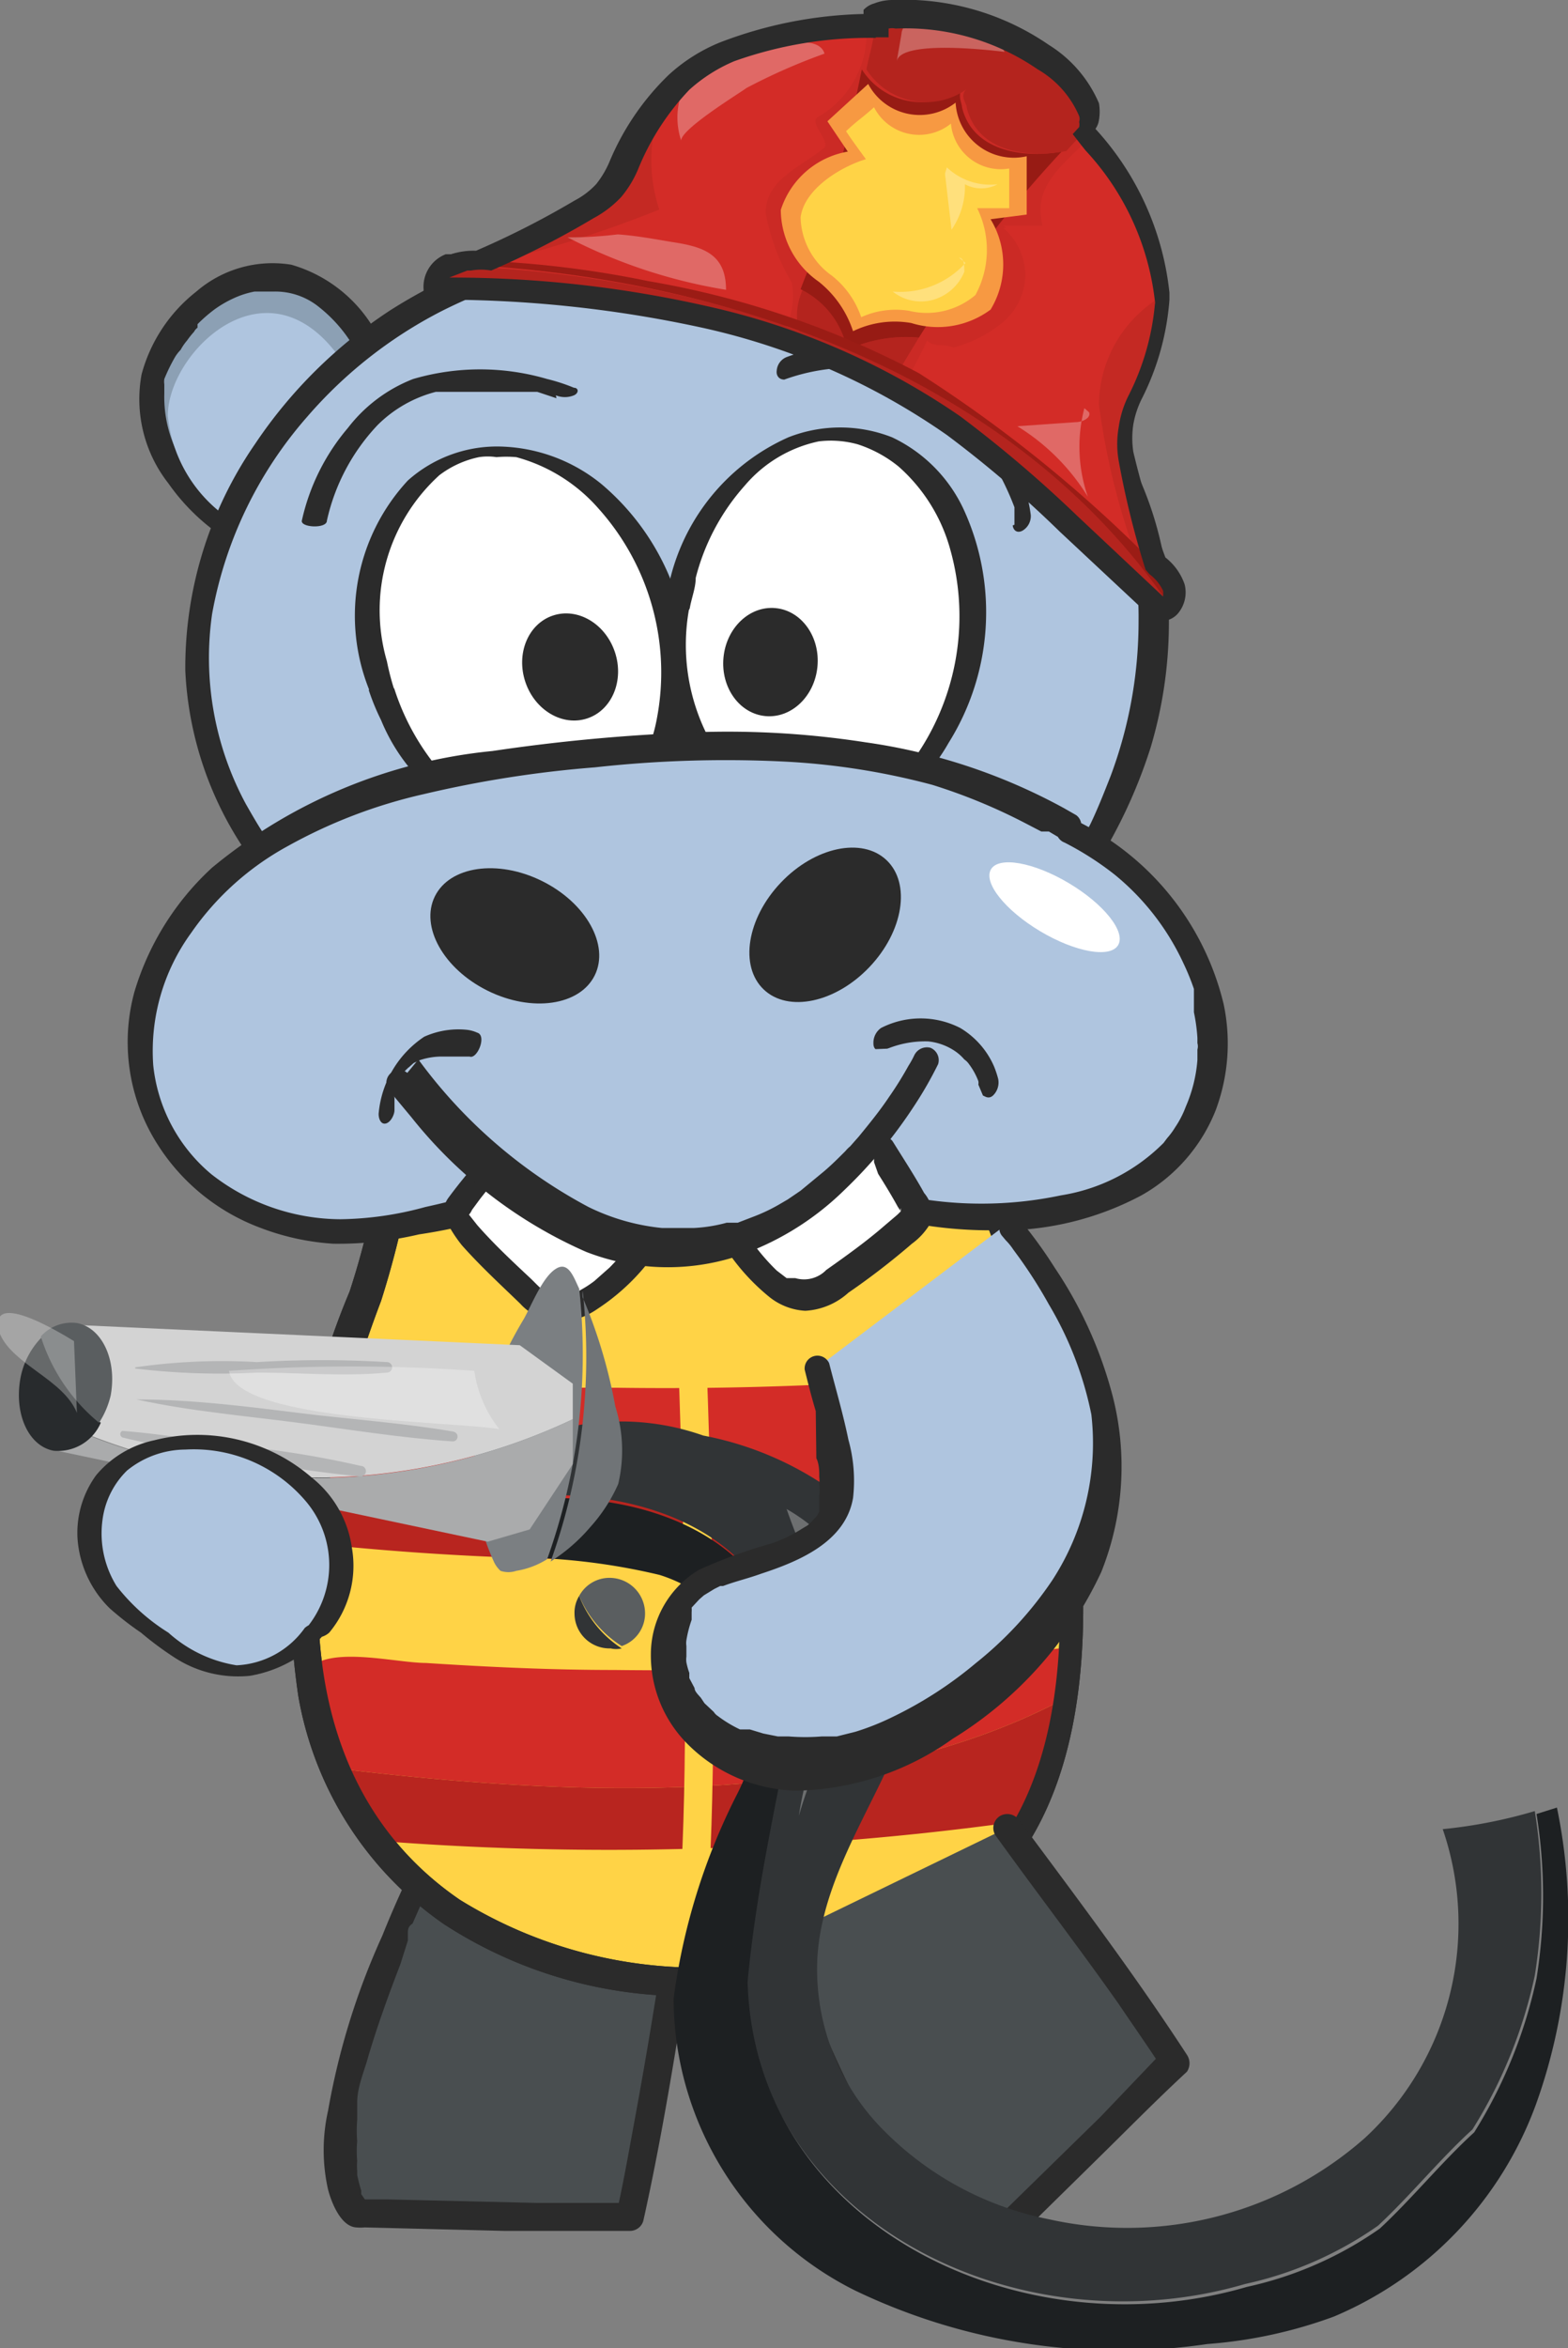 <?xml version="1.0"?>
<svg xmlns="http://www.w3.org/2000/svg" xmlns:xlink="http://www.w3.org/1999/xlink" id="Afbeeldingen" viewBox="0 0 26.91 40.27" width="107.64" height="161.08">
  <rect x="0" y="0" width="26.91" height="40.27" fill="#808080" stroke="none"/>
  <defs>
    <style>.cls-1{fill:none;}.cls-2{fill:#8ca0b4;}.cls-3{fill:#2b2b2b;}.cls-4{fill:#afc5df;}.cls-5{fill:#494e50;}.cls-6{fill:#ffd346;}.cls-7{clip-path:url(#clip-path);}.cls-8{fill:#d32c27;}.cls-9{fill:#b8251f;}.cls-10{fill:#fff;}.cls-11{fill:#cc1e54;}.cls-12{fill:#8e929b;}.cls-13{fill:#b4241e;}.cls-14{fill:#f79942;}.cls-15{fill:#c42923;}.cls-16{fill:#cb2a25;}.cls-17{fill:#971b14;}.cls-18{fill:#9b1c15;}.cls-19{opacity:0.29;}.cls-20{fill:#313436;}.cls-21{fill:#5a5e60;}.cls-22{fill:#1d2022;}.cls-23{fill:#707477;}.cls-24{fill:#7b7f82;}.cls-25{fill:#d3d3d3;}.cls-26{fill:#aaabac;}.cls-27{fill:#282b2d;}.cls-28{fill:#b4b5b6;}</style>
    <clipPath id="clip-path">
      <path class="cls-1" d="M14.66,16.86a13.47,13.47,0,0,1,3,5.52c.79,2.94,1.61,7.82-.9,10C13,35.7,1.7,34.53,6.27,22.23c.33-.88.61-2.77.9-3.46C9.79,12.49,12.53,14.51,14.66,16.86Z"/>
    </clipPath>
  </defs>
  <path class="cls-2" d="M4,9.08A3,3,0,0,1,2.6,6.76c.09-1.39,2.5-3.42,3.83-.65"/>
  <path class="cls-3" d="M4.09,8.9l-.22-.16-.23-.2,0,0h0l-.06-.06L3.42,8.3a2.15,2.15,0,0,1-.6-1.55l0-.16s0-.09,0,0a.29.29,0,0,1,0-.09A3.09,3.09,0,0,1,3,6.13.66.66,0,0,1,3.1,6a.91.91,0,0,1,.11-.16,1.58,1.58,0,0,1,.12-.15.2.2,0,0,1,.06-.07l0-.06a2.55,2.55,0,0,1,.3-.26,1.92,1.92,0,0,1,.31-.18A1.53,1.53,0,0,1,4.37,5l.18,0h.16a1.19,1.19,0,0,1,.77.27,2.47,2.47,0,0,1,.75,1c.12.26.52.08.4-.17A2.43,2.43,0,0,0,5,4.54,2,2,0,0,0,3.37,5a2.69,2.69,0,0,0-.94,1.42,2.34,2.34,0,0,0,.46,1.87,3.58,3.58,0,0,0,.94.92c.23.16.5-.19.26-.35Z"/>
  <path class="cls-4" d="M4.1,9A2.42,2.42,0,0,1,2.88,7.13C2.88,6,4.73,4.22,6,6.4"/>
  <path class="cls-5" d="M7.51,31.7S5.07,36.41,6,37.85l.1.14,4.74.1c.4-1.77.86-4.86.86-4.86"/>
  <path class="cls-3" d="M7.3,31.58c-.27.53-.52,1.07-.74,1.62a12.36,12.36,0,0,0-.93,3,3.07,3.07,0,0,0,0,1.35c.06.23.22.63.48.65a.75.75,0,0,0,.15,0l2.4.06c.72,0,1.44,0,2.15,0h0a.24.24,0,0,0,.23-.17c.33-1.48.57-3,.8-4.46l.06-.4a.24.24,0,0,0-.47-.13c-.17,1.18-.37,2.36-.59,3.54-.08.44-.16.88-.26,1.32l.23-.18-1.6,0-2.55-.06H6.14l.17.07-.11-.16,0-.06s0-.06,0,0a2.68,2.68,0,0,1-.07-.27l0-.08c0-.06,0,0,0,0a.92.92,0,0,1,0-.16,1.93,1.93,0,0,1,0-.34,2.19,2.19,0,0,1,0-.36s0,0,0,0,0-.06,0-.09,0-.14,0-.21c0-.27.12-.53.19-.79.16-.54.35-1.06.55-1.58L7,33.28l0-.05,0-.07c0-.06,0-.12.08-.17l.25-.57.29-.6c.15-.27-.27-.52-.41-.24Z"/>
  <path class="cls-6" d="M14.66,16.86a13.47,13.47,0,0,1,3,5.52c.79,2.94,1.61,7.82-.9,10C13,35.7,1.7,34.53,6.27,22.23c.33-.88.61-2.77.9-3.46C9.79,12.49,12.53,14.51,14.66,16.86Z"/>
  <path class="cls-3" d="M12,34.23A7.63,7.63,0,0,1,7.62,33a6,6,0,0,1-2.5-3.91A13,13,0,0,1,6,22.15a13.85,13.85,0,0,0,.45-1.76,14.28,14.28,0,0,1,.45-1.71c1.11-2.66,2.33-4.07,3.71-4.31,1.6-.27,3.08,1.1,4.19,2.33h0a13.67,13.67,0,0,1,3,5.62c.77,2.84,1.67,8-1,10.28a7.44,7.44,0,0,1-4.37,1.61A5.82,5.82,0,0,1,12,34.23Zm-.88-19.41-.33,0c-1.2.21-2.33,1.56-3.35,4A13.16,13.16,0,0,0,7,20.5a15.71,15.71,0,0,1-.46,1.81C4.72,27.1,5.22,30.75,7.89,32.58a7.79,7.79,0,0,0,8.7-.34c2.44-2.16,1.56-7.06.82-9.79A13.32,13.32,0,0,0,14.49,17h0C13.54,16,12.32,14.82,11.07,14.82Z"/>
  <g class="cls-7">
    <path class="cls-8" d="M18.24,24.15c-.06-.24-.12-.48-.17-.72-.51.07-.83.09-1.35.14a59.62,59.62,0,0,1-6.12.23c-1,0-2.07,0-3.1-.11-.53,0-1.69-.32-2,.16a9.8,9.8,0,0,0-.21,1.46C9.54,25.88,14.64,26.17,18.24,24.15Z"/>
    <path class="cls-9" d="M18.24,24.15c-3.6,2-8.7,1.73-12.93,1.16,0,.59-.1,1.14-.11,1.14a48.86,48.86,0,0,0,13.28-.35c.07,0,.15,0,.19-.08a.16.16,0,0,0,0-.15C18.59,25.29,18.4,24.73,18.24,24.15Z"/>
    <path class="cls-8" d="M18.51,29a6.74,6.74,0,0,1-.17-.75c-.54.07-.87.1-1.41.14q-3.19.29-6.39.25c-1.08,0-2.15-.05-3.23-.12-.54,0-1.76-.33-2.06.17A8.27,8.27,0,0,0,5,30.23C9.45,30.82,14.76,31.13,18.51,29Z"/>
    <path class="cls-9" d="M18.51,29C14.76,31.13,9.45,30.82,5,30.23c-.06.62-.11,1.19-.12,1.19a51,51,0,0,0,13.84-.37A.36.36,0,0,0,19,31s0-.1,0-.16C18.88,30.21,18.67,29.62,18.51,29Z"/>
  </g>
  <path class="cls-3" d="M12,34.23A7.63,7.63,0,0,1,7.62,33a6,6,0,0,1-2.5-3.91A13,13,0,0,1,6,22.15a13.85,13.85,0,0,0,.45-1.76,14.28,14.28,0,0,1,.45-1.71c1.11-2.66,2.33-4.07,3.71-4.31,1.6-.27,3.08,1.1,4.19,2.33h0a13.67,13.67,0,0,1,3,5.62c.77,2.84,1.67,8-1,10.28a7.44,7.44,0,0,1-4.37,1.61A5.82,5.82,0,0,1,12,34.23Zm-.88-19.41-.33,0c-1.2.21-2.33,1.56-3.35,4A13.16,13.16,0,0,0,7,20.5a15.71,15.71,0,0,1-.46,1.81C4.72,27.1,5.22,30.75,7.89,32.58a7.79,7.79,0,0,0,8.7-.34c2.44-2.16,1.56-7.06.82-9.79A13.32,13.32,0,0,0,14.49,17h0C13.54,16,12.32,14.82,11.07,14.82Z"/>
  <path class="cls-5" d="M13.28,33.29s1.66,5,3.36,5.35l.18,0,3.39-3.32c-1-1.52-2.87-4-2.87-4"/>
  <path class="cls-3" d="M13.05,33.35c.18.55.4,1.1.63,1.64a13.05,13.05,0,0,0,1.51,2.8,3.35,3.35,0,0,0,1,.93,1.69,1.69,0,0,0,.28.12c.16,0,.38.11.51,0l.13-.12,1.72-1.69c.51-.5,1-1,1.54-1.5l0,0a.26.26,0,0,0,0-.29c-.82-1.26-1.73-2.48-2.63-3.69l-.24-.32a.25.25,0,0,0-.33-.09.24.24,0,0,0-.09.33c.72,1,1.43,1.92,2.12,2.9.25.37.51.74.75,1.11l0-.29L18.89,36.3l-1.82,1.78-.43.42.18-.08a1.08,1.08,0,0,1-.31-.07h0l-.06,0-.13-.07-.12-.09,0,0-.07-.06a1.36,1.36,0,0,1-.24-.24,3.93,3.93,0,0,1-.44-.55c-.15-.23-.3-.47-.43-.71a17.61,17.61,0,0,1-1.24-2.73c-.08-.2-.15-.41-.22-.62s-.57-.17-.47.13Z"/>
  <path class="cls-4" d="M18.82,14.47s2.75-4.66-.82-8S7,3.09,4.17,8.39a5.56,5.56,0,0,0,.26,6.16"/>
  <path class="cls-3" d="M18.64,14.35a.3.3,0,0,0,0-.08l0,0c0-.05,0,0,0,0l.07-.13c.13-.27.24-.55.35-.83a7.56,7.56,0,0,0,.48-2.67,5.41,5.41,0,0,0-1-3.2,7,7,0,0,0-2.41-2,9.22,9.22,0,0,0-2.71-.91,9.8,9.8,0,0,0-3-.07,8.91,8.91,0,0,0-2.85.88A7.67,7.67,0,0,0,5.27,7.15a7,7,0,0,0-1.63,3.38,5.28,5.28,0,0,0,.58,3.26c.12.21.24.42.38.62a.23.23,0,0,1,0,.31.21.21,0,0,1-.3,0,6,6,0,0,1-1.12-3.22A6.76,6.76,0,0,1,4.38,7.61,8.16,8.16,0,0,1,6.7,5.32a9.05,9.05,0,0,1,2.91-1.2,9.87,9.87,0,0,1,3.11-.19,10.28,10.28,0,0,1,3,.75,8.43,8.43,0,0,1,2.5,1.63A6,6,0,0,1,20,9.72a7.5,7.5,0,0,1-.25,3.09A8.74,8.74,0,0,1,19,14.52s0,.05,0,.08a.22.22,0,0,1-.36-.25Z"/>
  <circle class="cls-10" cx="13.71" cy="10.75" r="0.97"/>
  <path class="cls-11" d="M13,10.88a.74.74,0,0,0,.6.61.77.77,0,0,0,.8-.39.75.75,0,1,0-1.4-.22c0,.27-.39.35-.43.07a1.19,1.19,0,1,1,1.14,1,1.19,1.19,0,0,1-1.14-1A.22.22,0,0,1,13,10.88Z"/>
  <circle class="cls-10" cx="9.35" cy="11.25" r="0.97"/>
  <path class="cls-11" d="M8.61,11.38a.76.76,0,0,0,.6.61.75.75,0,1,0-.11-1.45.77.77,0,0,0-.49.84.22.22,0,0,1-.43.08,1.2,1.2,0,0,1,.58-1.23,1.18,1.18,0,0,1,1.35.11,1.19,1.19,0,0,1-.78,2.1,1.21,1.21,0,0,1-1.15-1A.22.22,0,0,1,8.61,11.38Z"/>
  <ellipse class="cls-10" cx="8.96" cy="11.01" rx="2.54" ry="3.36" transform="translate(-3.08 3.49) rotate(-18.85)"/>
  <path class="cls-3" d="M6.77,11.82a4.11,4.11,0,0,0,1,1.64,2.65,2.65,0,0,0,1.43.75,1.28,1.28,0,0,0,.64-.06,1.86,1.86,0,0,0,.65-.38,2.63,2.63,0,0,0,.78-1.43,4.21,4.21,0,0,0-1-3.62,2.87,2.87,0,0,0-1.41-.88,2,2,0,0,0-.34,0,1,1,0,0,0-.3,0,1.69,1.69,0,0,0-.68.31,3.13,3.13,0,0,0-.9,3.19,4.6,4.6,0,0,0,.13.5c0,.06-.39.14-.43,0A3.41,3.41,0,0,1,7,8.24a2.3,2.3,0,0,1,1.64-.58,2.86,2.86,0,0,1,1.68.64A4.21,4.21,0,0,1,11.79,12a3,3,0,0,1-.69,1.64,2.27,2.27,0,0,1-1.56.71,3.22,3.22,0,0,1-3-2,3.89,3.89,0,0,1-.21-.51C6.32,11.78,6.73,11.7,6.77,11.82Z"/>
  <ellipse class="cls-10" cx="14.14" cy="10.76" rx="3.36" ry="2.54" transform="translate(1.51 23.26) rotate(-81.96)"/>
  <path class="cls-3" d="M11.84,10.37A3.45,3.45,0,0,0,13,13.7a2,2,0,0,0,.73.3,1.53,1.53,0,0,0,.37,0,1.17,1.17,0,0,0,.27,0,2.48,2.48,0,0,0,1.24-.88,4.23,4.23,0,0,0,.7-3.69A2.93,2.93,0,0,0,15.42,8a2.17,2.17,0,0,0-.7-.38,1.73,1.73,0,0,0-.67-.05,2.28,2.28,0,0,0-1.27.76,3.78,3.78,0,0,0-.84,1.58c0,.17-.07.34-.1.51s-.44.15-.43.08A3.59,3.59,0,0,1,13.53,7.5a2.43,2.43,0,0,1,1.78,0,2.56,2.56,0,0,1,1.23,1.24,4.22,4.22,0,0,1-.26,4A3.27,3.27,0,0,1,15,14a2.52,2.52,0,0,1-1.77.14A3.09,3.09,0,0,1,11.37,11a5.46,5.46,0,0,1,0-.56C11.43,10.32,11.85,10.3,11.84,10.37Z"/>
  <path class="cls-4" d="M17.57,8.92S17,5.18,13.51,6.31"/>
  <path class="cls-3" d="M17.41,9s0-.06,0-.09,0,0,0,0v0l0-.06,0-.15A4.77,4.77,0,0,0,17,7.87a2.69,2.69,0,0,0-1.67-1.49,3.41,3.41,0,0,0-1.87.13c-.1,0-.14-.08-.13-.15a.27.27,0,0,1,.18-.24,3.57,3.57,0,0,1,1.77-.18,2.52,2.52,0,0,1,1.22.58,3.81,3.81,0,0,1,1.08,1.82,2.88,2.88,0,0,1,.11.49.29.29,0,0,1-.14.27c-.09.05-.16,0-.17-.09Z"/>
  <ellipse class="cls-3" cx="13.22" cy="11.35" rx="0.93" ry="0.81" transform="translate(0.7 23.47) rotate(-84.7)"/>
  <ellipse class="cls-3" cx="9.79" cy="11.44" rx="0.81" ry="0.93" transform="translate(-3.15 3.73) rotate(-18.65)"/>
  <path class="cls-12" d="M16.05,17.63s-4,5.54-9,.54c0,0,2,3.37,4.7,3.12S16.05,17.63,16.05,17.63Z"/>
  <path class="cls-4" d="M18.34,14.21h0a11.29,11.29,0,0,0-6.54-1.37c-4.27.21-7.73.91-9,3.66S4,21.62,6.76,21s3.91-1.18,5-2.22a.15.15,0,0,1,.23,0,7.45,7.45,0,0,0,6.2,2C22.06,20.14,21.48,15.73,18.34,14.21Z"/>
  <path class="cls-3" d="M18.22,14.39,18,14.26l-.08,0-.05,0s-.09,0,0,0l-.25-.13A9.73,9.73,0,0,0,16,13.46a12.2,12.2,0,0,0-2.56-.4,20.48,20.48,0,0,0-3.23.1,19.34,19.34,0,0,0-2.94.46,8.77,8.77,0,0,0-2.33.89A4.82,4.82,0,0,0,3.28,16a3.44,3.44,0,0,0-.65,2.27,2.81,2.81,0,0,0,1,1.87,3.62,3.62,0,0,0,2.21.77A5.74,5.74,0,0,0,7.3,20.7a14.41,14.41,0,0,0,1.43-.39,8.54,8.54,0,0,0,1.13-.44c.16-.08.32-.16.47-.25s.26-.16.4-.25a7.36,7.36,0,0,0,.74-.62.64.64,0,0,1,.27-.19.42.42,0,0,1,.37.12l.07.07s0,0,0,0l.05.05a8.42,8.42,0,0,0,1.25.9,7.61,7.61,0,0,0,2,.8,6.61,6.61,0,0,0,2.73,0,3.18,3.18,0,0,0,1.76-.9l0,0,0,0,.06-.08a1.33,1.33,0,0,0,.14-.19,1.66,1.66,0,0,0,.18-.35,2.48,2.48,0,0,0,.2-.8V18a.2.2,0,0,0,0-.11V17.8c0,.05,0,0,0,0a3.11,3.11,0,0,0-.06-.44c0-.07,0-.14,0-.2s0-.08,0-.12v-.08s0,0,0,0a4.07,4.07,0,0,0-.18-.44A4.28,4.28,0,0,0,19.13,15a5.22,5.22,0,0,0-.86-.55.22.22,0,0,1-.13-.28.21.21,0,0,1,.28-.12A4.73,4.73,0,0,1,21,17.22a3.26,3.26,0,0,1-.14,1.83,2.9,2.9,0,0,1-1.27,1.45,5.13,5.13,0,0,1-2.55.6,7.37,7.37,0,0,1-2.63-.47,8.17,8.17,0,0,1-1.84-1,5.68,5.68,0,0,1-.56-.44L11.83,19l0,0s.07.06.06,0-.16.15-.18.17a9.27,9.27,0,0,1-4.52,2,6.08,6.08,0,0,1-1.47.16,4.25,4.25,0,0,1-1.27-.28,3.56,3.56,0,0,1-1.84-1.58A3.26,3.26,0,0,1,2.31,17a4.73,4.73,0,0,1,1.33-2.12,8.91,8.91,0,0,1,4.81-2,31.33,31.33,0,0,1,3.22-.31,15.39,15.39,0,0,1,3.18.16,10,10,0,0,1,3.41,1.13l.21.12a.22.22,0,0,1,.05.3A.21.21,0,0,1,18.22,14.39Z"/>
  <path class="cls-10" d="M15.16,19.73s.52.8.63,1.06-1.06,1-1.55,1.34a.66.66,0,0,1-.69.07,2.86,2.86,0,0,1-1.21-1.48"/>
  <path class="cls-3" d="M15.33,19.59c.18.29.37.58.53.87a.58.58,0,0,1,.13.48,1.16,1.16,0,0,1-.34.39,12.64,12.64,0,0,1-1.09.84,1.2,1.2,0,0,1-.74.31,1.08,1.08,0,0,1-.62-.24,3.64,3.64,0,0,1-1.06-1.42c-.12-.26.28-.44.39-.19a3.58,3.58,0,0,0,.8,1.16l.17.13.09,0,0,0c-.05,0,0,0,.06,0a.53.53,0,0,0,.53-.14c.34-.24.69-.49,1-.76l.2-.17a.6.6,0,0,0,.08-.08h0l0-.05,0,0s0,0,0,0a.08.08,0,0,0,0,.08c0,.09,0,0,0,0a.31.31,0,0,0-.05-.1c-.11-.2-.22-.38-.34-.57L15,19.93l0-.07s0,.05,0,0a.22.22,0,0,1,0-.3.22.22,0,0,1,.31,0Z"/>
  <path class="cls-10" d="M8.63,19.75s-.62.72-.77,1,.92,1.12,1.36,1.53a.65.65,0,0,0,.67.16,2.85,2.85,0,0,0,1.4-1.3"/>
  <path class="cls-3" d="M8.8,19.88c-.19.22-.38.45-.56.68l-.14.19a.28.28,0,0,1-.06.09s0-.09,0-.07,0-.06,0,0,0,0,0,0,0,0,0,.05,0,0,0,0,0,0,0,0l.15.19c.28.32.59.61.9.9.13.12.26.29.44.32a.64.64,0,0,0,.44-.11,1.82,1.82,0,0,0,.23-.15l.26-.23a4.11,4.11,0,0,0,.58-.74c.16-.24.51,0,.36.25a3.67,3.67,0,0,1-1.15,1.2,1.23,1.23,0,0,1-.53.21.93.93,0,0,1-.79-.3c-.33-.32-.67-.63-1-1A2.36,2.36,0,0,1,7.69,21a.39.39,0,0,1,0-.45c.22-.3.47-.59.71-.87a.22.22,0,0,1,.35.25Z"/>
  <ellipse class="cls-3" cx="8.84" cy="16.05" rx="1.05" ry="1.53" transform="translate(-9.47 16.87) rotate(-63.72)"/>
  <ellipse class="cls-3" cx="14.16" cy="15.86" rx="1.53" ry="1.05" transform="translate(-7.09 15.2) rotate(-46.46)"/>
  <path class="cls-4" d="M16.92,18.48a1.23,1.23,0,0,0-1.87-.75"/>
  <path class="cls-3" d="M16.79,18.6v0s0,0,0,0a.14.14,0,0,0,0-.06,1.18,1.18,0,0,0-.16-.29v0h0l0,0a.3.3,0,0,0-.08-.08.8.8,0,0,0-.17-.15,1,1,0,0,0-.45-.16,1.72,1.72,0,0,0-.8.17c-.09,0-.14-.05-.14-.13a.31.31,0,0,1,.13-.27,1.49,1.49,0,0,1,1.36,0,1.43,1.43,0,0,1,.58.66,1.72,1.72,0,0,1,.07.21.31.31,0,0,1-.09.29c-.08.07-.15,0-.17,0Z"/>
  <path class="cls-4" d="M8.1,17.91a1.24,1.24,0,0,0-1.66,1.15"/>
  <path class="cls-3" d="M8,18.12l-.13,0-.14,0H7.6a1.18,1.18,0,0,0-.39.06l-.11.05,0,0,0,0-.09.08a.6.6,0,0,0-.08.08,1,1,0,0,0-.16.27s0,0,0,0a.14.14,0,0,0,0,.06.36.36,0,0,0,0,.11c0,.07,0,.13,0,.21s-.07.22-.16.23-.12-.12-.11-.19a1.77,1.77,0,0,1,.78-1.3A1.43,1.43,0,0,1,8,17.66a.59.59,0,0,1,.19.05c.17.05,0,.46-.13.41Z"/>
  <path class="cls-4" d="M7,18.31c5.53,6.92,9.1-.36,9.1-.36"/>
  <path class="cls-3" d="M7.18,18.17A8.64,8.64,0,0,0,10.1,20.7a3.68,3.68,0,0,0,1.26.36l.3,0h.25a2.62,2.62,0,0,0,.56-.09l.13,0,.06,0h0l.26-.1a3,3,0,0,0,.48-.23l.12-.07,0,0,0,0,.22-.15.4-.33c.13-.11.25-.23.37-.35a.6.6,0,0,1,.08-.08l0,0,0,0,.15-.17c.18-.22.36-.44.52-.68a5.84,5.84,0,0,0,.33-.53,1.62,1.62,0,0,0,.1-.18s0-.08,0,0,0,0,0,0h0a.24.24,0,0,1,.28-.13.23.23,0,0,1,.13.28,6.58,6.58,0,0,1-.42.73,8.14,8.14,0,0,1-1.19,1.43,4.86,4.86,0,0,1-1.92,1.16,3.86,3.86,0,0,1-2.51-.1,7.86,7.86,0,0,1-3-2.31l-.4-.48a.22.22,0,0,1,.33-.28Z"/>
  <ellipse class="cls-10" cx="18.09" cy="15.56" rx="0.48" ry="1.27" transform="translate(-4.53 23.13) rotate(-59.2)"/>
  <path class="cls-4" d="M9.7,6.76S6.25,5.25,5.36,8.82"/>
  <path class="cls-3" d="M9.55,6.83l-.33-.11-.17,0H9c.05,0,0,0,0,0l-.11,0-.22,0H7.73l-.14,0H7.48a2.19,2.19,0,0,0-1,.57,3.48,3.48,0,0,0-.87,1.64c0,.14-.45.12-.43,0a3.67,3.67,0,0,1,.79-1.59A2.6,2.6,0,0,1,7.09,6.5a4.09,4.09,0,0,1,2.3,0,3.1,3.1,0,0,1,.46.15c.08,0,.09.09,0,.13a.41.41,0,0,1-.31,0Z"/>
  <path class="cls-8" d="M19.31,7.84a1.93,1.93,0,0,1,0-.53,1.69,1.69,0,0,1,.18-.52,4.62,4.62,0,0,0,.45-1.61,5.06,5.06,0,0,0-1.47-3.1,5,5,0,0,0-.76-.83,2.88,2.88,0,0,0-.82-.46A2.77,2.77,0,0,0,16,.48a4.65,4.65,0,0,0-1.12,0,5.05,5.05,0,0,0-3.3.93,4.23,4.23,0,0,0-.91,1.4,2.08,2.08,0,0,1-.28.48,1.83,1.83,0,0,1-.42.31A16.18,16.18,0,0,1,7.76,4.64,18.67,18.67,0,0,1,14,5.86l.33.15h0l.12,0,.11.05h0l.33.15a18.64,18.64,0,0,1,5,3.9A15.57,15.57,0,0,1,19.31,7.84Z"/>
  <path class="cls-13" d="M14.94.5A.35.35,0,0,1,15,.3a.42.42,0,0,1,.27-.09,4.2,4.2,0,0,1,2.55.73,2,2,0,0,1,.79.9.42.42,0,0,1,0,.19.51.51,0,0,1-.16.25,20.82,20.82,0,0,0-3.1,4.08,4,4,0,0,1-.9-.25c-.21-.09-.68-.24-.81-.43s.28-1.18.38-1.51A30.62,30.62,0,0,0,14.94.5Z"/>
  <path class="cls-14" d="M17,3.77l.62-.08,0-.95a1,1,0,0,1-1.23-.92h0v0a1,1,0,0,1-1.5-.31l-.7.64.35.51A1.49,1.49,0,0,0,13.39,3.7,1.5,1.5,0,0,0,14,4.92a1.88,1.88,0,0,1,.58.85,1.84,1.84,0,0,1,1-.14A1.48,1.48,0,0,0,17,5.31,1.45,1.45,0,0,0,17,3.77Z"/>
  <path class="cls-6" d="M16.73,3.58l.55-.05V2.91a.88.88,0,0,1-1-.78h0A.88.88,0,0,1,15,1.86c-.19.18-.28.22-.48.4.1.15.25.34.34.48-.42.13-1.05.51-1.12,1a1.27,1.27,0,0,0,.55,1,1.52,1.52,0,0,1,.49.71,1.56,1.56,0,0,1,.83-.12,1.27,1.27,0,0,0,1.14-.27A1.6,1.6,0,0,0,16.73,3.58Z"/>
  <path class="cls-13" d="M8.21,4.47a1.29,1.29,0,0,0-.52.07A.43.43,0,0,0,7.43,5a21.37,21.37,0,0,1,4.66.48A12.1,12.1,0,0,1,16.36,7.3a19.53,19.53,0,0,1,2,1.68l1.59,1.49a.31.31,0,0,0,.17-.39.89.89,0,0,0-.27-.37A23.48,23.48,0,0,0,15.74,6.4a15.21,15.21,0,0,0-4.65-1.57A17.44,17.44,0,0,0,8.21,4.47Z"/>
  <path class="cls-15" d="M11.32,3.61a2.69,2.69,0,0,1,.22-2.21,4.32,4.32,0,0,0-.89,1.37,1.75,1.75,0,0,1-.27.48,1.69,1.69,0,0,1-.43.31A15.49,15.49,0,0,1,7.79,4.63l.33,0A21,21,0,0,0,11.32,3.61Z"/>
  <path class="cls-8" d="M13.13,3.61c0-.57.62-.79,1-1.11.13-.11-.29-.46-.09-.54A1.66,1.66,0,0,0,14.86.43a5,5,0,0,0-3.29.94l0,0a2.69,2.69,0,0,0-.22,2.21,21,21,0,0,1-3.2,1,19.66,19.66,0,0,1,5.34,1,1.31,1.31,0,0,0,.12-.81A3.6,3.6,0,0,1,13.13,3.61Z"/>
  <path class="cls-16" d="M16.36,6a2.2,2.2,0,0,0,.86-.44,1.09,1.09,0,0,0,0-1.65c.24,0,.44,0,.68,0-.17-.68.36-1.05.8-1.51l-.23-.3a5.36,5.36,0,0,0-.76-.82,3.35,3.35,0,0,0-.82-.47A3.48,3.48,0,0,0,16,.46a6.08,6.08,0,0,0-1.13,0h0A1.66,1.66,0,0,1,14.05,2c-.2.08.22.43.09.54-.39.32-1,.54-1,1.11a3.6,3.6,0,0,0,.45,1.2,1.31,1.31,0,0,1-.12.81l.58.23.33.15h0l.12,0,.11.06h0l.33.15.6.32a6.81,6.81,0,0,0,.37-.7C16,6,16.22,5.92,16.36,6Z"/>
  <path class="cls-8" d="M18.82,6.94a2.17,2.17,0,0,1,1.12-1.88,4.76,4.76,0,0,0-1.24-2.7c-.44.46-1,.83-.8,1.51-.24,0-.44,0-.68,0a1.09,1.09,0,0,1,0,1.65,2.2,2.2,0,0,1-.86.44c-.14-.07-.34,0-.45-.12a6.81,6.81,0,0,1-.37.7,18.89,18.89,0,0,1,4,3.16A12.29,12.29,0,0,1,18.82,6.94Z"/>
  <path class="cls-15" d="M19.35,7.83a1.87,1.87,0,0,1,0-.53,1.69,1.69,0,0,1,.18-.52,4.56,4.56,0,0,0,.45-1.61V5.06a2.17,2.17,0,0,0-1.12,1.88,12.29,12.29,0,0,0,.71,2.79l.44.43A15.69,15.69,0,0,1,19.35,7.83Z"/>
  <path class="cls-13" d="M14.54,6a1.47,1.47,0,0,0-.75-1.06,1.07,1.07,0,0,0-.08.74c.13.2.6.35.81.43a4.85,4.85,0,0,0,.9.26l.35-.58A2.42,2.42,0,0,0,14.54,6Z"/>
  <path class="cls-17" d="M16.51,1.84c0-.07-.08-.2,0-.31a1.21,1.21,0,0,1-1.72-.34q-.3,1.5-.75,3c-.05.17-.19.47-.3.77A1.47,1.47,0,0,1,14.54,6a2.42,2.42,0,0,1,1.23-.21,21.11,21.11,0,0,1,2.45-3.19C17.56,2.72,16.69,2.59,16.51,1.84Z"/>
  <path class="cls-13" d="M18.68,2a.32.32,0,0,0,0-.19,1.84,1.84,0,0,0-.78-.9A4.23,4.23,0,0,0,15.31.2a.34.34,0,0,0-.26.08A.39.39,0,0,0,15,.49c0,.23-.09.47-.13.7a1.21,1.21,0,0,0,1.72.34c-.13.11,0,.24,0,.31.18.75,1,.88,1.71.75.1-.11.2-.22.31-.32A.44.44,0,0,0,18.68,2Z"/>
  <path class="cls-14" d="M17,3.76l.62-.08,0-1a1,1,0,0,1-1.22-.92h0a1,1,0,0,1-1.5-.32l-.7.64.35.52a1.47,1.47,0,0,0-1.15,1,1.51,1.51,0,0,0,.65,1.23,1.8,1.8,0,0,1,.59.85,1.64,1.64,0,0,1,1-.14A1.52,1.52,0,0,0,17,5.31,1.49,1.49,0,0,0,17,3.76Z"/>
  <path class="cls-6" d="M16.77,3.57l.55,0V2.89a.86.86,0,0,1-1-.77h0A.87.87,0,0,1,15,1.84c-.2.18-.29.23-.48.41.09.14.24.34.34.48-.43.13-1.06.51-1.12,1a1.26,1.26,0,0,0,.54,1,1.54,1.54,0,0,1,.5.71,1.43,1.43,0,0,1,.82-.11,1.29,1.29,0,0,0,1.14-.27A1.62,1.62,0,0,0,16.77,3.57Z"/>
  <path class="cls-13" d="M7.67,4.55a.41.41,0,0,0-.21.39,20.84,20.84,0,0,1,4.66.49A12,12,0,0,1,16.4,7.29a21,21,0,0,1,2,1.69L20,10.47a.27.27,0,0,0,.12-.09C17.35,6.39,12.33,4.71,7.67,4.55Z"/>
  <path class="cls-18" d="M20.07,10.38a.35.35,0,0,0,.05-.3.83.83,0,0,0-.27-.37A23.18,23.18,0,0,0,15.77,6.4a15.5,15.5,0,0,0-4.65-1.58,17.55,17.55,0,0,0-2.89-.35,1.11,1.11,0,0,0-.51.06l0,0C12.33,4.71,17.35,6.39,20.07,10.38Z"/>
  <g class="cls-19">
    <path class="cls-10" d="M15.72.42c-.06,0-.13,0-.17,0a.25.25,0,0,0-.08.17l-.08.46C15.46.68,17,.86,17.24.89,17.07.51,16.1.45,15.72.42Z"/>
  </g>
  <g class="cls-19">
    <path class="cls-10" d="M16.25,2.87a1.08,1.08,0,0,0,.87.29.59.59,0,0,1-.56,0,1.3,1.3,0,0,1-.23.78L16.22,3s0-.07,0-.08,0,.07,0,.05"/>
  </g>
  <g class="cls-19">
    <path class="cls-10" d="M16.57,4.51A1.51,1.51,0,0,1,15.32,5a.78.78,0,0,0,.7.14.82.82,0,0,0,.53-.48c0-.09,0-.24-.09-.24"/>
  </g>
  <g class="cls-19">
    <path class="cls-10" d="M18.61,7a2.62,2.62,0,0,0,.06,1.52,3.68,3.68,0,0,0-1.21-1.21l1-.07c.11,0,.27-.07.23-.17"/>
  </g>
  <g class="cls-19">
    <path class="cls-10" d="M11.93,1.34a.8.8,0,0,0-.24.28,1.25,1.25,0,0,0,0,.79c0-.2,1-.81,1.12-.9A10.16,10.16,0,0,1,14.15.92C14,.39,12.26,1.07,11.93,1.34Z"/>
  </g>
  <g class="cls-19">
    <path class="cls-10" d="M9.74,4.07a9.07,9.07,0,0,0,2.72.9c0-.62-.4-.74-.93-.82-.3-.05-.62-.11-.93-.13A6.67,6.67,0,0,1,9.74,4.07Z"/>
  </g>
  <path class="cls-3" d="M19.86,10.68,18.19,9.12a19.29,19.29,0,0,0-1.94-1.66,11.74,11.74,0,0,0-4.2-1.84,21,21,0,0,0-4.62-.48H7.27l0-.17a.6.6,0,0,1,.38-.61l.09,0a1.28,1.28,0,0,1,.43-.06,14.9,14.9,0,0,0,1.69-.86,1.38,1.38,0,0,0,.37-.28,1.64,1.64,0,0,0,.24-.41v0a4.45,4.45,0,0,1,1-1.46,2.94,2.94,0,0,1,.88-.56A7.31,7.31,0,0,1,14.82.24l0-.07A.39.39,0,0,1,15,.06.88.88,0,0,1,15.3,0,4.4,4.4,0,0,1,18,.77a2.19,2.19,0,0,1,.86,1,.85.85,0,0,1,0,.29.34.34,0,0,1-.06.15l0,0a4.92,4.92,0,0,1,1.27,2.81v.12a4.49,4.49,0,0,1-.47,1.69v0a1.59,1.59,0,0,0-.15.45,1.57,1.57,0,0,0,0,.47A15.61,15.61,0,0,0,20,9.56h0a1,1,0,0,1,.33.46.56.56,0,0,1-.09.47.37.37,0,0,1-.22.15l-.1,0h0ZM7.71,4.76a19.89,19.89,0,0,1,4.42.49,12.38,12.38,0,0,1,4.35,1.89,21.59,21.59,0,0,1,2,1.7l1.48,1.39a.34.34,0,0,0,0-.1h0a.75.75,0,0,0-.23-.28l-.07-.08,0,0a15.3,15.3,0,0,1-.46-1.86,1.68,1.68,0,0,1,0-.59,1.75,1.75,0,0,1,.18-.56v0a4.3,4.3,0,0,0,.44-1.54.13.13,0,0,0,0-.06v0a4.54,4.54,0,0,0-1.19-2.58l-.08-.1-.14-.18.11-.12a.21.21,0,0,0,0-.09.16.16,0,0,0,0-.1,1.69,1.69,0,0,0-.71-.8,4,4,0,0,0-2.44-.7.27.27,0,0,0-.12,0h0a0,0,0,0,0,0,0l0,0,0,.15h-.22l0-.19v.2a6.89,6.89,0,0,0-2.43.4,2.74,2.74,0,0,0-.77.49,4.34,4.34,0,0,0-.87,1.34v0a1.85,1.85,0,0,1-.3.5,1.84,1.84,0,0,1-.47.36,15.32,15.32,0,0,1-1.76.9l0,0h0a1,1,0,0,0-.35,0l-.06,0ZM14.87.41v0Z"/>
  <path class="cls-20" d="M13,27.35a.48.48,0,0,0-.08.31.59.59,0,0,0,.62.59.41.41,0,0,0,.19,0A1.87,1.87,0,0,1,13,27.35Z"/>
  <path class="cls-21" d="M14.09,27.63a.61.61,0,0,0-.62-.59.59.59,0,0,0-.51.31,1.87,1.87,0,0,0,.73.86A.59.59,0,0,0,14.09,27.63Z"/>
  <path class="cls-20" d="M9.94,27.37a.55.55,0,0,0-.08.31.6.6,0,0,0,.62.59.41.41,0,0,0,.19,0A1.87,1.87,0,0,1,9.94,27.37Z"/>
  <path class="cls-21" d="M11.07,27.65a.61.61,0,0,0-.62-.59.59.59,0,0,0-.51.31,1.87,1.87,0,0,0,.73.86A.59.59,0,0,0,11.07,27.65Z"/>
  <path class="cls-6" d="M12.06,33.5l-.48-.07c.4-3.05,0-11.55,0-11.63l.48,0C12.08,22.13,12.46,30.4,12.06,33.5Z"/>
  <path class="cls-20" d="M13.54,29.55c-.29,1.52-.6,2.89-.74,4.39.12,4.16,4.67,6.37,8.57,5.23a6.31,6.31,0,0,0,2.28-1c.54-.5,1.07-1.15,1.62-1.65a8.2,8.2,0,0,0,1.07-2.64,8.9,8.9,0,0,0,0-2.82,8.49,8.49,0,0,1-1.58.31,5,5,0,0,1-1.34,5.3A6.17,6.17,0,0,1,18,38.06a5.49,5.49,0,0,1-2.83-1.52,3.91,3.91,0,0,1-1.14-3c.14-2,1.95-3.62,1.74-5.58a3.43,3.43,0,0,0-1.29-2.25,5.63,5.63,0,0,0-2.41-1.09,4.25,4.25,0,0,0-2.54-.09A1.39,1.39,0,0,0,9,25.66C11.38,25.48,13.9,26.6,13.54,29.55Z"/>
  <path class="cls-22" d="M26.72,31l-.35.11a8.9,8.9,0,0,1,0,2.82,8.2,8.2,0,0,1-1.07,2.64c-.55.5-1.08,1.15-1.62,1.65a6.31,6.31,0,0,1-2.28,1c-3.9,1.14-8.45-1.07-8.57-5.23.14-1.5.45-2.87.74-4.39.36-2.95-2.16-4.07-4.56-3.89a7.69,7.69,0,0,1-.18,1,11,11,0,0,1,2.49.3A2.58,2.58,0,0,1,13,28.67a3.52,3.52,0,0,1-.35,2.1,10.84,10.84,0,0,0-1.09,3.51,5.62,5.62,0,0,0,3.11,5,10.45,10.45,0,0,0,6.05.92,8,8,0,0,0,2.17-.47,6.29,6.29,0,0,0,3.47-3.64A9.4,9.4,0,0,0,26.72,31Z"/>
  <path class="cls-23" d="M10.56,24.12A8.81,8.81,0,0,0,10,22.25a.36.36,0,0,1,0-.11,10.39,10.39,0,0,1-.55,4.64,3,3,0,0,0,.68-.59,2.77,2.77,0,0,0,.48-.74A2.5,2.5,0,0,0,10.56,24.12Z"/>
  <g class="cls-19">
    <path class="cls-10" d="M8.8,25.59a.26.26,0,0,0,.08.19.31.31,0,0,0,.19,0l.56-.11c-.11-.77-.27-1.56-.31-2.33C8.72,23.48,8.74,25.1,8.8,25.59Z"/>
  </g>
  <g class="cls-19">
    <path class="cls-10" d="M14.64,27a2,2,0,0,1,.38.78,1.72,1.72,0,0,1-.23,1.08,7.93,7.93,0,0,0-1.08,2.28c.12-.8.43-1.57.5-2.38a4.23,4.23,0,0,0-.14-1.54,10.75,10.75,0,0,1-.57-1.34A3.14,3.14,0,0,1,14.64,27Z"/>
  </g>
  <path class="cls-24" d="M9.54,21.76c-.23.14-.42.63-.55.86a7.27,7.27,0,0,0-.73,1.64,3.74,3.74,0,0,0,.21,2.51.48.48,0,0,0,.12.17.42.42,0,0,0,.27,0,1.42,1.42,0,0,0,.53-.2,10.39,10.39,0,0,0,.55-4.64C9.85,21.92,9.76,21.62,9.54,21.76Z"/>
  <path class="cls-25" d="M9.83,24.34v-.61l-.91-.66-7.68-.35a1.57,1.57,0,0,1,0,1.77A10.44,10.44,0,0,0,9.83,24.34Z"/>
  <path class="cls-26" d="M1.21,24.49a1.18,1.18,0,0,1-.42.35l7.58,1.6.72-.21.74-1.12v-.77A10.44,10.44,0,0,1,1.21,24.49Z"/>
  <path class="cls-27" d="M.35,23.64c-.11.61.14,1.16.57,1.24a.8.8,0,0,0,.81-.48,3.13,3.13,0,0,1-1-1.48A1.36,1.36,0,0,0,.35,23.64Z"/>
  <path class="cls-21" d="M1.9,23.93c.11-.61-.15-1.16-.58-1.24a.71.71,0,0,0-.62.23,3.13,3.13,0,0,0,1,1.48A1.47,1.47,0,0,0,1.9,23.93Z"/>
  <path class="cls-25" d="M2.1,24.6l4.09.63"/>
  <path class="cls-28" d="M2.09,24.65c.69.17,1.4.26,2.1.37a17.25,17.25,0,0,0,2,.3.09.09,0,0,0,0-.18A16.56,16.56,0,0,0,4.1,24.8c-.66-.09-1.33-.21-2-.26a.06.06,0,0,0,0,.11Z"/>
  <path class="cls-25" d="M2.35,24l5.42.66"/>
  <path class="cls-28" d="M2.34,24c.91.2,1.85.28,2.77.4s1.77.26,2.66.32c.1,0,.12-.15,0-.17-.88-.15-1.78-.21-2.66-.32S3.27,24,2.35,24c0,0,0,0,0,0Z"/>
  <path class="cls-25" d="M2.32,23.46q2.16,0,4.32,0"/>
  <path class="cls-28" d="M2.32,23.47a12.11,12.11,0,0,0,2.09.07c.73,0,1.5.07,2.23,0a.09.09,0,0,0,0-.18,18.44,18.44,0,0,0-2.23,0,10.39,10.39,0,0,0-2.09.09s0,0,0,0Z"/>
  <g class="cls-19">
    <path class="cls-10" d="M1.27,23l.05,1.23C1.09,23.66.23,23.41,0,22.88-.28,22,1.26,23,1.27,23Z"/>
  </g>
  <g class="cls-19">
    <path class="cls-10" d="M8.14,23.51a2.08,2.08,0,0,0,.43,1c-.85-.14-4.51-.14-4.64-1A29.5,29.5,0,0,1,8.14,23.51Z"/>
  </g>
  <path class="cls-4" d="M5.45,27.94a1.73,1.73,0,0,0-.1-2.35,2.78,2.78,0,0,0-2.25-.83,1.54,1.54,0,0,0-1.48,1,1.74,1.74,0,0,0,.67,1.93c.68.5,1.41,1.22,2.41.81A2.24,2.24,0,0,0,5.45,27.94Z"/>
  <path class="cls-3" d="M5.26,27.92a1.69,1.69,0,0,0,0-2.16,2.52,2.52,0,0,0-2.08-.9,1.6,1.6,0,0,0-1,.36,1.44,1.44,0,0,0-.42.84A1.71,1.71,0,0,0,2,27.2a3.41,3.41,0,0,0,.89.8,2.28,2.28,0,0,0,1.17.56,1.52,1.52,0,0,0,1.17-.64.34.34,0,0,1,.29-.08c.07,0,.16.05.1.12a2.18,2.18,0,0,1-1.33.78A2,2,0,0,1,3,28.43,5.58,5.58,0,0,1,2.42,28a5.24,5.24,0,0,1-.54-.42,1.86,1.86,0,0,1-.55-1.2,1.68,1.68,0,0,1,.32-1.08,1.78,1.78,0,0,1,1-.6,3,3,0,0,1,2.7.64,1.87,1.87,0,0,1,.69,1.21A1.79,1.79,0,0,1,5.65,28a.34.34,0,0,1-.29.08C5.29,28,5.2,28,5.26,27.92Z"/>
  <path class="cls-4" d="M17.27,21s3.87,4.25,0,7.78c-4.8,4.38-7.72-1-4.68-1.85,2.42-.68,2-1.34,1.44-3.48"/>
  <path class="cls-3" d="M17.42,20.82a7.81,7.81,0,0,1,.68.92,7.19,7.19,0,0,1,1,2.22,4.87,4.87,0,0,1-.2,3,6.65,6.65,0,0,1-2.55,2.86,4.76,4.76,0,0,1-2.69.89,2.72,2.72,0,0,1-1.85-.79,2.15,2.15,0,0,1-.64-1.55A1.69,1.69,0,0,1,12,26.92a8.72,8.72,0,0,1,1.24-.45,2.47,2.47,0,0,0,.52-.25l.1-.06,0,0,0,0c.06-.05.1-.1.15-.15s0,0,0,0l0,0a.41.41,0,0,0,.05-.09s0-.06,0,0,0,0,0,0l0-.11s0-.06,0-.09v-.06a.81.81,0,0,0,0-.22.37.37,0,0,0,0-.11s0-.07,0,0,0-.05,0-.06,0-.17-.05-.26L14,24.2c-.07-.23-.13-.47-.19-.71a.22.22,0,0,1,.42-.11c.11.43.24.87.33,1.31a2.61,2.61,0,0,1,.08,1c-.13.76-.94,1.09-1.58,1.3-.22.08-.44.13-.65.21h0s0,0,0,0l-.05,0-.1.05-.18.11,0,0,0,0-.08.07-.13.14s0,0,0,0l0,0a.56.56,0,0,1,0,.08l0,.08s0,.11,0,.05a2,2,0,0,0-.09.35c0-.07,0,0,0,0a.34.34,0,0,0,0,.1c0,.06,0,.12,0,.18s0,.07,0,0,0,0,0,0a.36.36,0,0,0,0,.1,1.21,1.21,0,0,0,.05.18l0,.09,0,0s0,0,0,0l.09.17c0,.06.07.12.11.17l0,0s0,0,0,0l.06.09.16.15a.23.23,0,0,0,.07.07l0,0,0,0s0,0,0,0a2.14,2.14,0,0,0,.38.23l.1,0s0,0,0,0l.07,0,.23.07.25.05h.05s0,0,0,0h.14a3.5,3.5,0,0,0,.56,0h.11l.15,0,.32-.08a4.35,4.35,0,0,0,.63-.25,6.82,6.82,0,0,0,1.44-.93,6.33,6.33,0,0,0,1.31-1.42,4.31,4.31,0,0,0,.67-2.84A6,6,0,0,0,18,22.37a8.09,8.09,0,0,0-.5-.79l-.11-.15,0,0s0,0,0,0l0,0a1,1,0,0,0-.13-.16l-.05-.06c-.19-.2.12-.51.31-.31Z"/>
</svg>
<!-- fixed -->